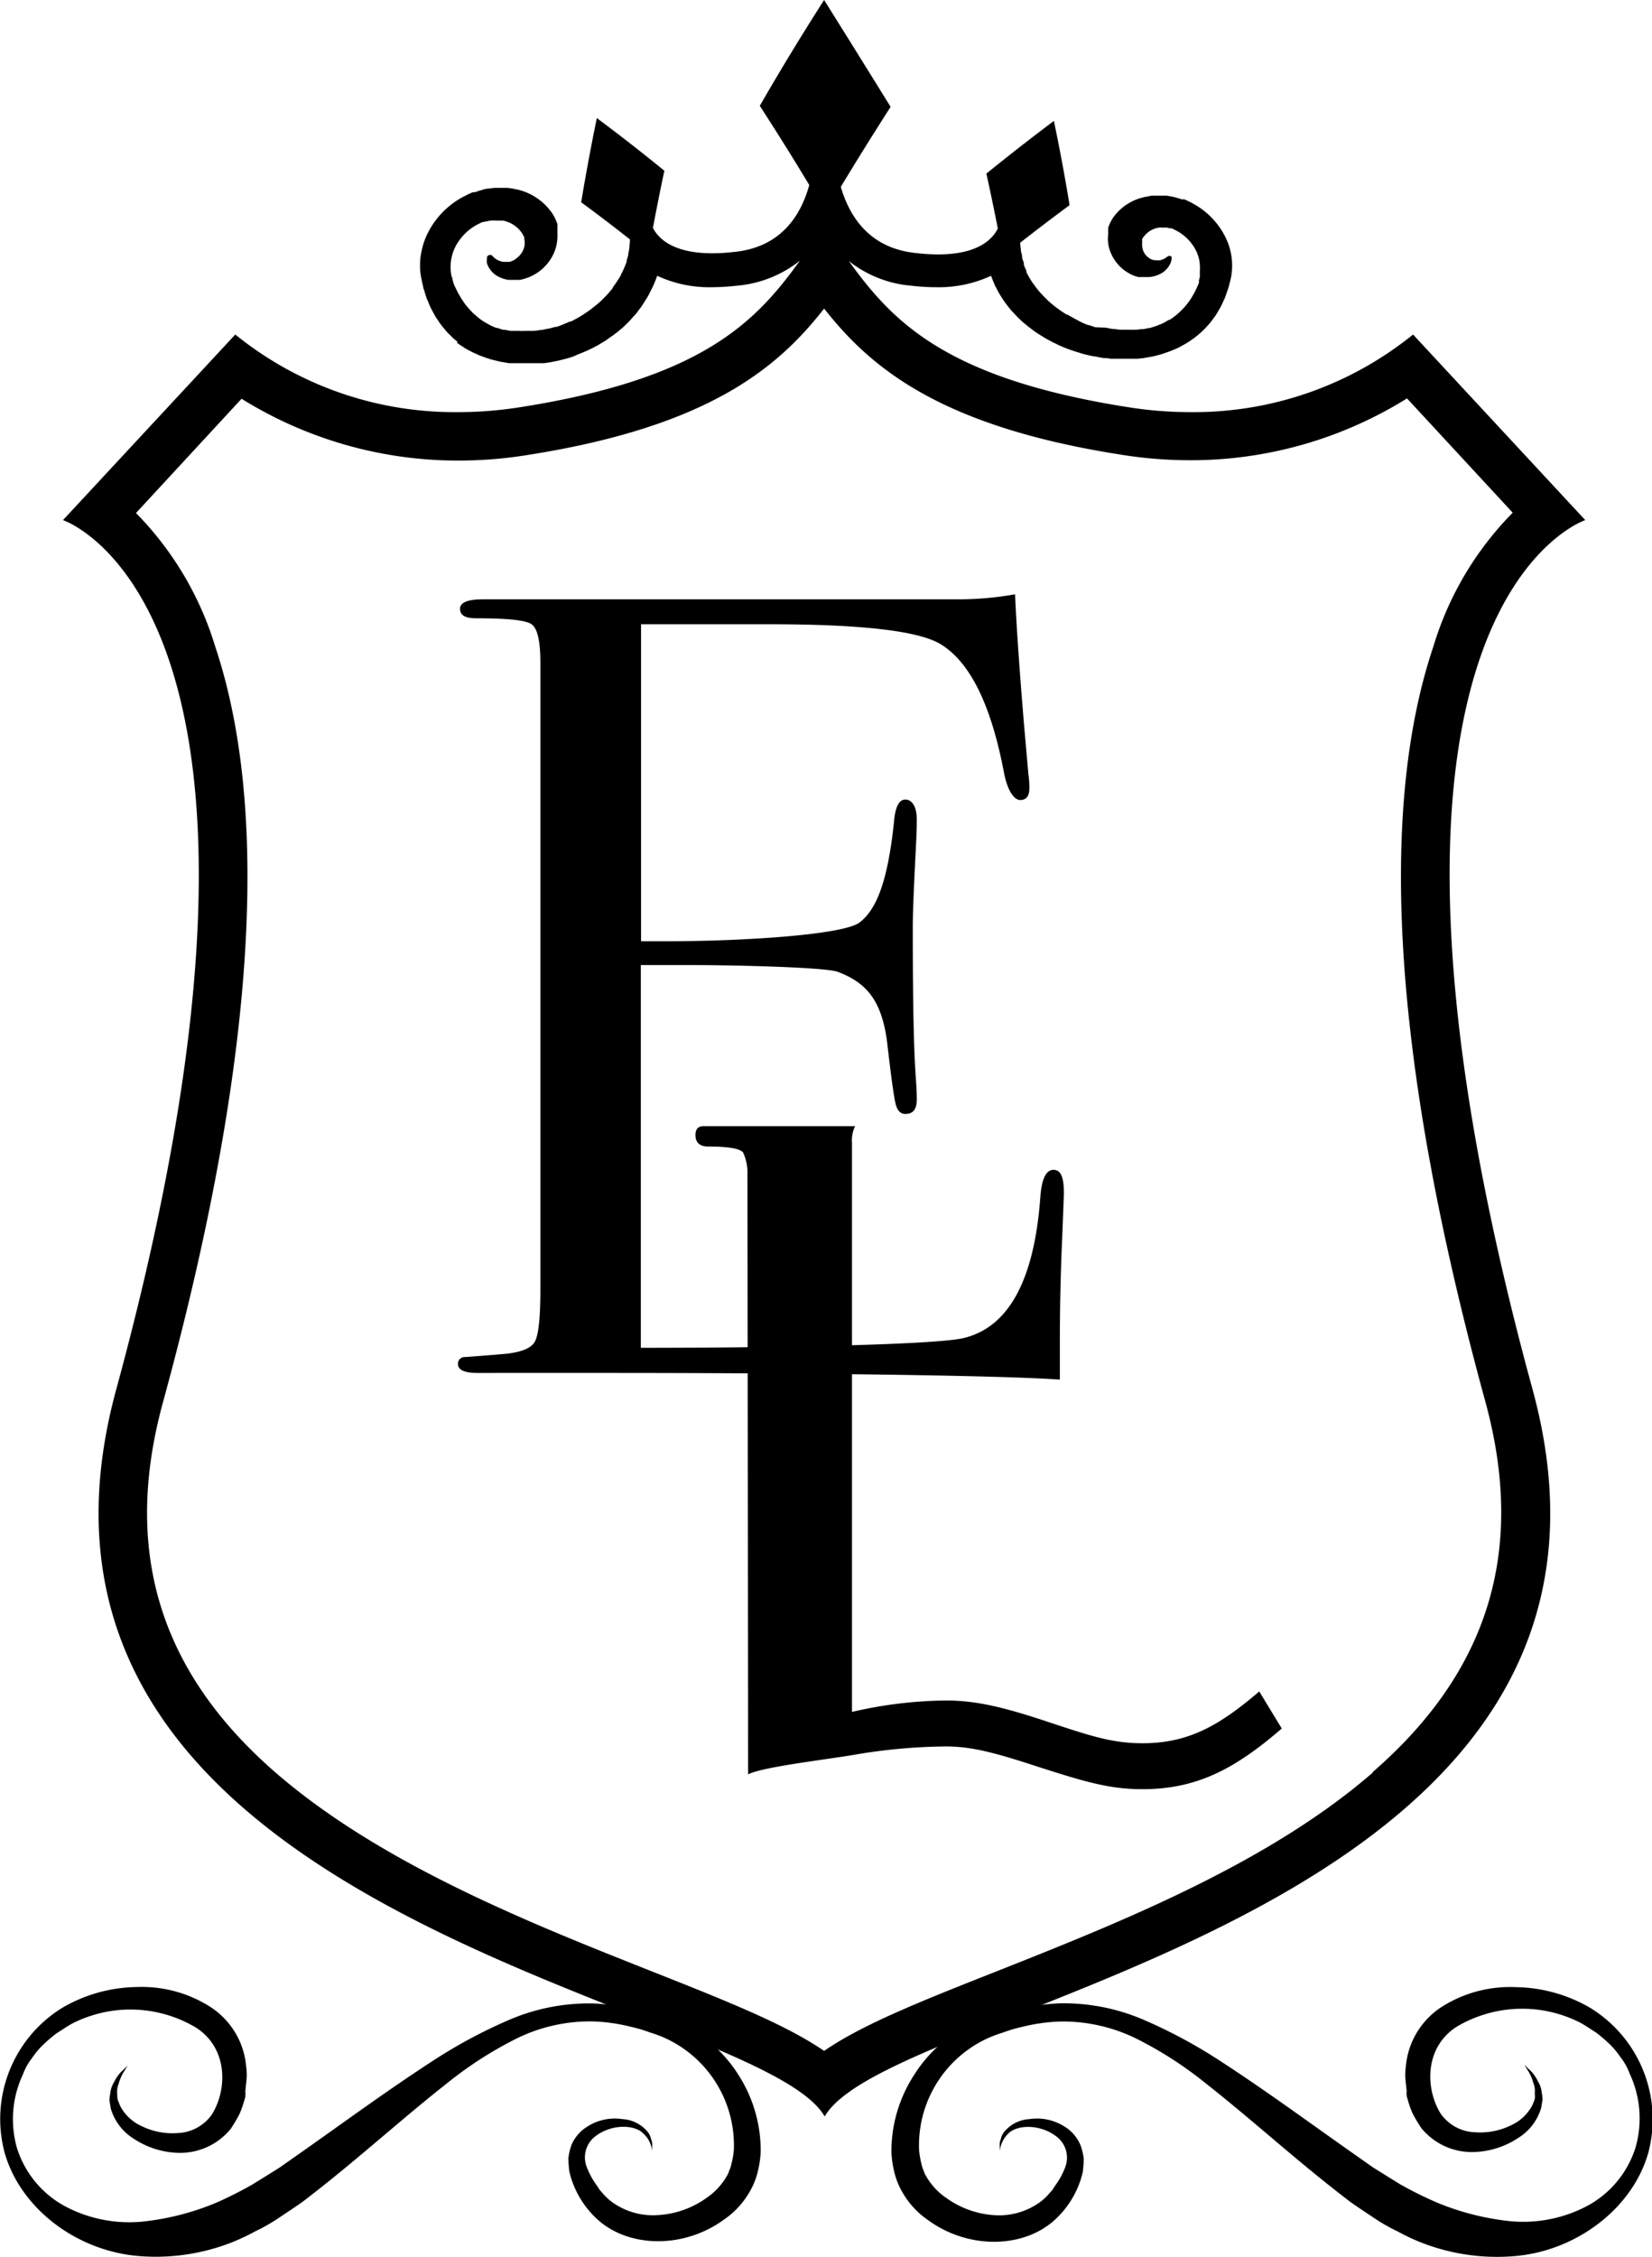 <svg xmlns="http://www.w3.org/2000/svg" viewBox="0 0 144.57 197.47"><g id="Layer_2" data-name="Layer 2"><g id="Layer_1-2" data-name="Layer 1"><path d="M87.49,188.22v-.47a1.14,1.14,0,0,1,.09-.57,1.52,1.52,0,0,1,.4-.76,3.06,3.06,0,0,1,2.09-1,4.47,4.47,0,0,1,3.18.71,3.42,3.42,0,0,1,1.33,1.63,5,5,0,0,1,.26,1.14,9.82,9.82,0,0,1-.09,1.18,8.19,8.19,0,0,1-2.46,4.17c-2.76,2.5-7.57,2.57-11.08,0a7.35,7.35,0,0,1-2.27-2.49,6.37,6.37,0,0,1-.68-1.72,8.78,8.78,0,0,1-.25-1.76A12.25,12.25,0,0,1,80,181.55a11.88,11.88,0,0,1,5.5-4.67c.58-.28,1.19-.4,1.71-.6a12.63,12.63,0,0,1,1.74-.47,21,21,0,0,1,3.7-.52,17.67,17.67,0,0,1,7.46,1.45,44.34,44.34,0,0,1,6.75,3.64c4.29,2.79,8.38,5.83,12.54,8.73l.78.55.72.45,1.61,1a34.45,34.45,0,0,0,3.1,1.55,22.92,22.92,0,0,0,6.66,1.7,12,12,0,0,0,6.6-1.33,8.79,8.79,0,0,0,4.25-5.1,9.21,9.21,0,0,0-.5-6.48,5.23,5.23,0,0,0-.8-1.44,7,7,0,0,0-1-1.19,12.61,12.61,0,0,0-1.18-1c-.44-.27-.86-.57-1.31-.82a11.21,11.21,0,0,0-10.81.31c-2.89,1.81-2.8,5.48-1.43,7.65a3.84,3.84,0,0,0,3,1.61,6.14,6.14,0,0,0,3.16-.62,3.92,3.92,0,0,0,1.86-1.77c.07-.17.14-.34.2-.51a2.18,2.18,0,0,0,0-.5,1.92,1.92,0,0,0-.12-.91,4.12,4.12,0,0,0-.55-1.2l-.24-.41.33.34a3.29,3.29,0,0,1,.85,1.11,2.28,2.28,0,0,1,.34,1,3.3,3.3,0,0,1,.07.64l-.12.7a4.63,4.63,0,0,1-2,2.62,7.43,7.43,0,0,1-3.9,1.24,5.71,5.71,0,0,1-4.59-2.1,13.5,13.5,0,0,1-.77-1.3,8.65,8.65,0,0,1-.42-1.2l-.09-.3,0-.15s-.06-.24,0-.15V183l-.07-.72a5.31,5.31,0,0,1,0-1.49,6.91,6.91,0,0,1,3.31-5.3,11.14,11.14,0,0,1,6.28-1.62,13.29,13.29,0,0,1,6.52,1.8,11.43,11.43,0,0,1,5.12,12.64c-1.36,4.92-6.35,8.72-11.9,9.11a18.2,18.2,0,0,1-8.13-1.26,18.48,18.48,0,0,1-1.91-.91,16,16,0,0,1-1.8-1l-1.59-1.06c-.3-.21-.45-.3-.87-.61l-.76-.59c-4.08-3.16-7.87-6.63-11.77-9.69a33.3,33.3,0,0,0-6.1-3.93,14.55,14.55,0,0,0-6.7-1.49,15.83,15.83,0,0,0-3.33.48,12.14,12.14,0,0,0-1.64.49,10.67,10.67,0,0,0-1.55.6,10.31,10.31,0,0,0-5.78,9.66,7.49,7.49,0,0,0,.22,1.27,2.13,2.13,0,0,0,.18.54,2.1,2.1,0,0,0,.24.53,5.69,5.69,0,0,0,1.65,1.8,8.09,8.09,0,0,0,4.42,1.58A6.11,6.11,0,0,0,91,192.69a4.67,4.67,0,0,0,.73-.66l.37-.42s.16-.25.23-.36a6.7,6.7,0,0,0,.88-1.6,2.32,2.32,0,0,0-.67-2.64c-1.47-1.2-3.54-1.11-4.3-.33A2.52,2.52,0,0,0,87.49,188.22Z"/><path d="M57.07,188.22s0-.16,0-.47a1.14,1.14,0,0,0-.09-.57,1.52,1.52,0,0,0-.4-.76,3.06,3.06,0,0,0-2.09-1,4.47,4.47,0,0,0-3.18.71A3.42,3.42,0,0,0,50,187.71a5,5,0,0,0-.26,1.14,9.82,9.82,0,0,0,.09,1.18,8.19,8.19,0,0,0,2.46,4.17c2.76,2.5,7.57,2.57,11.08,0a7.35,7.35,0,0,0,2.27-2.49,6.37,6.37,0,0,0,.68-1.72,8.78,8.78,0,0,0,.25-1.76,12.25,12.25,0,0,0-1.94-6.67,11.93,11.93,0,0,0-5.5-4.67c-.58-.28-1.19-.4-1.71-.6a12.63,12.63,0,0,0-1.74-.47,21,21,0,0,0-3.7-.52,17.67,17.67,0,0,0-7.46,1.45,44.34,44.34,0,0,0-6.75,3.64c-4.29,2.79-8.38,5.83-12.54,8.73l-.78.55-.72.45-1.61,1A34.45,34.45,0,0,1,19,192.7a22.92,22.92,0,0,1-6.66,1.7,12,12,0,0,1-6.6-1.33A8.79,8.79,0,0,1,1.5,188a9.21,9.21,0,0,1,.5-6.48,5.23,5.23,0,0,1,.8-1.44,7,7,0,0,1,1-1.19,12.61,12.61,0,0,1,1.18-1c.44-.27.86-.57,1.31-.82a11.21,11.21,0,0,1,10.81.31c2.89,1.81,2.8,5.48,1.43,7.65a3.84,3.84,0,0,1-3,1.61,6.14,6.14,0,0,1-3.16-.62,3.92,3.92,0,0,1-1.86-1.77c-.07-.17-.14-.34-.2-.51a2.18,2.18,0,0,1-.05-.5,1.92,1.92,0,0,1,.12-.91,4.12,4.12,0,0,1,.55-1.2l.24-.41-.33.34a3.29,3.29,0,0,0-.85,1.11,2.28,2.28,0,0,0-.34,1,3.3,3.3,0,0,0-.07.64l.12.7a4.63,4.63,0,0,0,2,2.62,7.43,7.43,0,0,0,3.9,1.24,5.71,5.71,0,0,0,4.59-2.1,13.5,13.5,0,0,0,.77-1.3,8.65,8.65,0,0,0,.42-1.2l.09-.3,0-.15s.06-.24,0-.15V183l.07-.72a5.31,5.31,0,0,0,0-1.49,6.91,6.91,0,0,0-3.31-5.3A11.14,11.14,0,0,0,12,173.86a13.29,13.29,0,0,0-6.52,1.8A11.43,11.43,0,0,0,.39,188.3c1.36,4.92,6.35,8.72,11.9,9.11a18.2,18.2,0,0,0,8.13-1.26,18.48,18.48,0,0,0,1.91-.91,16,16,0,0,0,1.8-1l1.59-1.06c.3-.21.45-.3.87-.61l.76-.59c4.07-3.16,7.87-6.63,11.76-9.69a33.71,33.71,0,0,1,6.11-3.93,14.55,14.55,0,0,1,6.7-1.49,15.83,15.83,0,0,1,3.33.48,12.14,12.14,0,0,1,1.64.49,10.67,10.67,0,0,1,1.55.6,10.31,10.31,0,0,1,5.78,9.66,7.49,7.49,0,0,1-.22,1.27,2.13,2.13,0,0,1-.18.54,2.1,2.1,0,0,1-.24.53,5.69,5.69,0,0,1-1.65,1.8,8.09,8.09,0,0,1-4.42,1.58,6.11,6.11,0,0,1-3.94-1.14,4.67,4.67,0,0,1-.73-.66l-.37-.42s-.16-.25-.23-.36a6.7,6.7,0,0,1-.88-1.6A2.32,2.32,0,0,1,52,187c1.47-1.2,3.54-1.11,4.29-.33A2.38,2.38,0,0,1,57.07,188.22Z"/><path d="M138.73,45.51,123.66,29.27a30.51,30.51,0,0,1-19.53,6.79A34.47,34.47,0,0,1,99,35.67c-16.18-2.49-20.86-7.49-24.72-12.83A10.19,10.19,0,0,0,79.75,25a18.52,18.52,0,0,0,2.17.13,10.83,10.83,0,0,0,4.81-1q.15.42.33.81c0,.09.09.17.13.26s.17.34.27.51l.18.29c.1.15.19.3.29.44l.22.29.31.39.26.28.34.36.28.27c.12.11.24.22.37.32l.31.25.39.3.32.23.42.26.34.21.44.24c.12.06.24.13.36.18l.45.22.37.16.47.18.38.13.48.15.39.12.5.12.38.08c.17,0,.35.06.52.09l.36.06c.19,0,.38,0,.57.06l.33,0,.69,0h.4l.63,0c.1,0,.2,0,.3,0l.52-.05.33-.06.47-.08.34-.08.45-.12.33-.11.42-.15.33-.13.41-.18.31-.17.38-.21.3-.19.36-.25.28-.22c.12-.09.23-.19.34-.29l.26-.24.31-.33.24-.27c.09-.12.19-.24.28-.37l.21-.29c.09-.13.17-.28.25-.42a3.14,3.14,0,0,0,.18-.31,4.23,4.23,0,0,0,.23-.48l.15-.32c.07-.18.14-.38.2-.57s.07-.19.1-.29c.09-.3.17-.61.24-.94a5.58,5.58,0,0,0-.51-3.56,6.83,6.83,0,0,0-.49-.82,6.76,6.76,0,0,0-2.19-2,7.56,7.56,0,0,0-.9-.45l-.12,0-.13,0a1.32,1.32,0,0,0-.22-.08,4.81,4.81,0,0,0-.54-.14,5.67,5.67,0,0,0-.57-.1h-.18l-.39,0H101c-.16,0-.32,0-.48.06A4.54,4.54,0,0,0,97.44,19a4,4,0,0,0-.39.73l-.07.19,0,.1v0l0,.08a.53.53,0,0,0,0,.16l0,.25a3.09,3.09,0,0,0,.24,1.64,3.66,3.66,0,0,0,2.09,2l.3.09.06,0h.1l.13,0,.24,0h.41a2.51,2.51,0,0,0,1-.28,1.91,1.91,0,0,0,.88-.93,1.51,1.51,0,0,0,.09-.3l0-.09v0a.14.14,0,0,0,0-.09.2.2,0,0,0,0-.09.16.16,0,0,0-.08-.06h0l-.07,0h0a.28.28,0,0,0-.12,0l-.08.05-.08.06-.21.13a2,2,0,0,1-.35.13,1.18,1.18,0,0,1-.27,0h-.18a1,1,0,0,1-.44-.14c-.06,0-.14-.09-.12-.12h0l0,0,0,0-.06,0h0l0,0h0l-.1-.09a1.4,1.4,0,0,1-.41-.93.24.24,0,0,1,0-.12.52.52,0,0,1,0-.11s0-.07,0-.1,0,0,0-.05,0,0,0,0h0l0-.11,0-.07,0,0h0l0,.05v0h0l0-.07a2.69,2.69,0,0,1,.2-.27,2,2,0,0,1,1.24-.72,1.71,1.71,0,0,1,.39,0h0a2.33,2.33,0,0,1,.38,0l.18.05h0l.1,0h0l.06,0a4.59,4.59,0,0,1,.5.24,4.06,4.06,0,0,1,1.55,1.5,3.65,3.65,0,0,1,.39,1,3,3,0,0,1,.06.51,3,3,0,0,1,0,.52l0,.26c0,.08,0,.16,0,.23a2.32,2.32,0,0,1-.08.3h0v0h0v0l0,.08a1.21,1.21,0,0,1,0,.14c-.09.23-.19.44-.29.65l-.09.18-.25.44a1.4,1.4,0,0,0-.1.16c-.12.18-.25.35-.38.51l0,0a5.14,5.14,0,0,1-.38.42,1.59,1.59,0,0,1-.13.13l-.33.3-.13.1c-.15.12-.31.23-.47.34l-.06,0-.44.25-.16.08-.39.16-.15.06-.54.17-.09,0-.47.1-.18,0-.43.05h-.15a5.62,5.62,0,0,1-.58,0h-.08l-.53,0h-.11l-.57-.07-.12,0-.55-.11h0L96,28.64l-.12,0-.57-.19-.06,0c-.17-.06-.35-.13-.52-.21l-.11-.05L94,27.86l-.1-.06-.49-.27-.06,0-.51-.33-.1-.08a5.6,5.6,0,0,1-.49-.36l0,0c-.15-.12-.3-.24-.44-.37l-.09-.08-.42-.42-.07-.08a4.48,4.48,0,0,1-.36-.4l-.05-.06a5.2,5.2,0,0,1-.35-.47l-.08-.1c-.11-.16-.22-.33-.31-.49l0,0c-.09-.16-.18-.32-.26-.49l0-.11c-.08-.17-.16-.35-.22-.52a.69.69,0,0,0,0-.1c0-.16-.11-.32-.15-.49l0-.08c0-.19-.08-.37-.11-.56a.5.5,0,0,1,0-.12,5.42,5.42,0,0,1-.06-.58c.95-.75,1.92-1.49,2.9-2.23l1.42-1.06c-.4-2.46-.86-4.91-1.37-7.37q-3,2.25-5.91,4.61.53,2.4,1,4.8c-.41.86-1.64,2.27-5.2,2.27a16.16,16.16,0,0,1-1.87-.11c-4-.37-5.85-3-6.67-5.8q2.12-3.51,4.36-7Q75,4.6,72.12,0q-2.94,4.59-5.63,9.26,2.24,3.45,4.33,6.93c-.78,2.82-2.6,5.49-6.64,5.86a15.92,15.92,0,0,1-1.87.11c-3.48,0-4.73-1.35-5.17-2.22q.47-2.51,1-5-2.89-2.36-5.91-4.61-.76,3.69-1.37,7.37c1.45,1.06,2.87,2.15,4.27,3.25a3.68,3.68,0,0,1-.05.58s0,.08,0,.13-.06.37-.1.55l0,.09a4.5,4.5,0,0,1-.14.49l0,.11c-.06.17-.13.35-.21.52a.61.61,0,0,1-.05.12q-.1.24-.24.48s0,0,0,.05l-.31.5-.07.11-.34.48,0,.05-.35.42-.09.1c-.13.14-.27.29-.41.42l-.08.09-.4.36-.08.06-.46.37-.12.09-.49.34h0c-.17.11-.34.22-.52.32l-.12.07-.53.28-.09,0c-.16.07-.33.15-.5.21l-.11.05c-.18.08-.37.14-.55.21l-.13,0-.53.15-.06,0-.58.12-.13,0a4,4,0,0,1-.58.08h-.05l-.55,0h-.12a5.76,5.76,0,0,1-.59,0h-.07l-.51,0-.17,0-.44-.09-.14,0a5,5,0,0,1-.55-.17l-.1,0-.44-.19-.15-.08-.41-.23-.11-.07a4.85,4.85,0,0,1-.48-.35l-.11-.09-.36-.32-.13-.14a5,5,0,0,1-.37-.42l-.06-.06c-.13-.17-.26-.36-.38-.55a.86.86,0,0,1-.1-.16c-.09-.15-.18-.3-.27-.47l-.09-.18a7.22,7.22,0,0,1-.31-.69l0,0h0l0-.08-.06-.17c0-.08,0-.15-.07-.25a3.68,3.68,0,0,1-.08-.58,3.94,3.94,0,0,1,.56-2.29,4.66,4.66,0,0,1,1.82-1.7l.29-.14.14-.06.13,0,.18-.06.11,0a1.31,1.31,0,0,1,.27-.06,2.56,2.56,0,0,1,.47,0h.33l.27,0a2.63,2.63,0,0,1,1.6,1,1.79,1.79,0,0,1,.22.38l0,0h0l0-.05h0v0l.05.15,0,.07,0,.06a1.47,1.47,0,0,1,0,.69,1.74,1.74,0,0,1-.3.63,2.28,2.28,0,0,1-.51.47l-.07.05,0,0v0h0l-.18.08a1,1,0,0,1-.24.08l-.24,0h-.29a1.54,1.54,0,0,1-.75-.32,1.39,1.39,0,0,1-.17-.16l-.05-.06-.09-.06h-.12a.26.26,0,0,0-.26.26h0v.11a1.15,1.15,0,0,0,0,.33,1.75,1.75,0,0,0,.24.51,2.2,2.2,0,0,0,.39.44l.19.14a2.93,2.93,0,0,0,1.06.39c.11,0,.22,0,.34,0h.18l.21,0h.3l.38-.1a4.08,4.08,0,0,0,2.49-2.07,3.67,3.67,0,0,0,.31-.88,3.9,3.9,0,0,0,.08-1,2.89,2.89,0,0,0,0-.29c0-.05,0-.1,0-.15l0-.07v0l0-.15v0h0v0h0l0-.07v0l0-.11a4.89,4.89,0,0,0-.39-.84,5.08,5.08,0,0,0-3.39-2.23,5.4,5.4,0,0,0-.58-.09h-.2l-.4,0h-.57l-.58.07c-.19,0-.39.08-.58.14a2.44,2.44,0,0,0-.33.1l-.22.07-.1,0-.06,0-.12.05-.25.11-.49.25a7.31,7.31,0,0,0-3,3,6.41,6.41,0,0,0-.66,1.9,5.23,5.23,0,0,0-.1,1,5,5,0,0,0,.07,1v0q.09.5.21,1c0,.12.07.22.1.33s.11.4.18.59.1.25.16.37a4,4,0,0,0,.2.48c.06.13.13.25.19.37l.23.42a4,4,0,0,0,.23.34c.08.13.16.25.25.37l.26.32c.1.11.18.23.28.33a4,4,0,0,0,.29.29l.3.3.32.26L40,30a3.39,3.39,0,0,0,.34.23l.34.23.36.2.37.19.37.16a2.54,2.54,0,0,0,.38.16l.38.14.4.13.4.1.41.1.4.07.43.07.4,0,.44,0h.84l.46,0c.14,0,.28,0,.42,0l.45,0,.42-.06.45-.08.42-.09.45-.11.42-.11.43-.14L50.6,31l.43-.17.4-.17.41-.2.39-.2.4-.24L53,29.8l.37-.27c.12-.08.25-.16.36-.25L54.1,29l.34-.29c.12-.1.23-.21.34-.32l.31-.3.32-.37c.1-.1.2-.21.29-.32L56,27a4.15,4.15,0,0,0,.24-.34l.29-.46a3.62,3.62,0,0,0,.2-.33c.1-.18.19-.37.28-.55s.1-.19.14-.29q.2-.43.36-.9a10.81,10.81,0,0,0,4.8,1A20.57,20.57,0,0,0,64.48,25,10.27,10.27,0,0,0,70,22.81c-3.86,5.35-8.53,10.36-24.74,12.86a34.57,34.57,0,0,1-5.14.39,30.51,30.51,0,0,1-19.53-6.79L5.51,45.51s23.3,7.63,4.66,76.07c-12.62,46.33,56.12,53.36,62,63.61,5.84-10.25,74.57-17.28,61.95-63.61C115.43,53.14,138.73,45.51,138.73,45.51ZM102.46,20Zm17.67,135.1c-9.21,8-22.31,13.18-32.82,17.35-6.66,2.63-11.81,4.67-15.19,7-3.38-2.32-8.52-4.36-15.18-7-10.52-4.17-23.61-9.36-32.82-17.35-10.17-8.83-13.4-19.41-9.87-32.36,8-29.2,9.5-51.46,4.59-66.15a28.35,28.35,0,0,0-6.94-11.7l9.24-10a35.85,35.85,0,0,0,19,5.41,37.71,37.71,0,0,0,5.78-.45C62,37.37,68.06,32.19,72.12,27c4.07,5.17,10.15,10.35,26.22,12.82a37.84,37.84,0,0,0,5.79.45,35.78,35.78,0,0,0,19-5.41l9.25,10a28.24,28.24,0,0,0-6.94,11.7C120.5,71.23,122,93.49,130,122.69,133.52,135.64,130.3,146.22,120.13,155.05Z"/><path d="M110.2,148c-3.51,3-6.2,4.53-10.22,4.53-2.66,0-4.56-.64-8.39-1.91s-6.22-1.83-8.81-1.83a37.65,37.65,0,0,0-8.22,1V100a2.82,2.82,0,0,1,.27-1.46H61.55q-.69,0-.69.78c0,.63.37,1,1.1,1,1.76,0,2.78.17,3.07.52a4.23,4.23,0,0,1,.38,1.94l.06,52.47c1.28-.64,6.24-1.21,9.23-1.7a49.42,49.42,0,0,1,8.08-.74c2.28,0,4.39.58,7.94,1.74,4.14,1.33,6.33,2,9.26,2,4.75,0,8.1-1.77,12.19-5.31Z"/><path d="M93.1,104.37c0,.26-.06,1.85-.18,4.76s-.17,5.71-.17,8.37v3.21c-5.82-.39-22.66-.58-39.86-.58H41.77c-1.12,0-1.69-.26-1.69-.78a.57.57,0,0,1,.54-.61c.17,0,1.3-.09,3.38-.26,1.54-.13,2.47-.49,2.8-1.08s.49-2.11.49-4.58V58c0-1.88-.25-3-.76-3.37s-2.12-.53-4.85-.53c-1,0-1.42-.28-1.42-.83s.65-.83,2-.83H83.94A28.34,28.34,0,0,0,88.83,52c.12,2.79.39,6.66.8,11.58L90,67.78A7.17,7.17,0,0,1,90.08,69c0,.65-.27,1-.8,1s-1.13-.82-1.43-2.45q-1.68-8.82-5.51-11.17-2.85-1.76-15-1.76H56.1V82.36h2.13c6.64,0,15.58-.55,17-1.65s2.44-3.43,3-8.75c.11-1.36.44-2,1-2s1,.58,1,1.75-.06,2-.17,4.27-.18,4-.18,5.16c0,6.94.09,10.82.28,13.41.05.65.07,1.2.07,1.65,0,.85-.32,1.27-1,1.27-.41,0-.69-.28-.84-.83s-.4-2.35-.75-5.4c-.48-3.83-1.92-5.3-4.34-6.21-1.07-.39-8.73-.59-13.22-.59h-4v33.49c13,0,26-.29,28.28-.86q5.88-1.44,6.68-12.3c.11-1.61.5-2.41,1.15-2.41S93.1,103,93.1,104.37Z"/></g></g></svg>